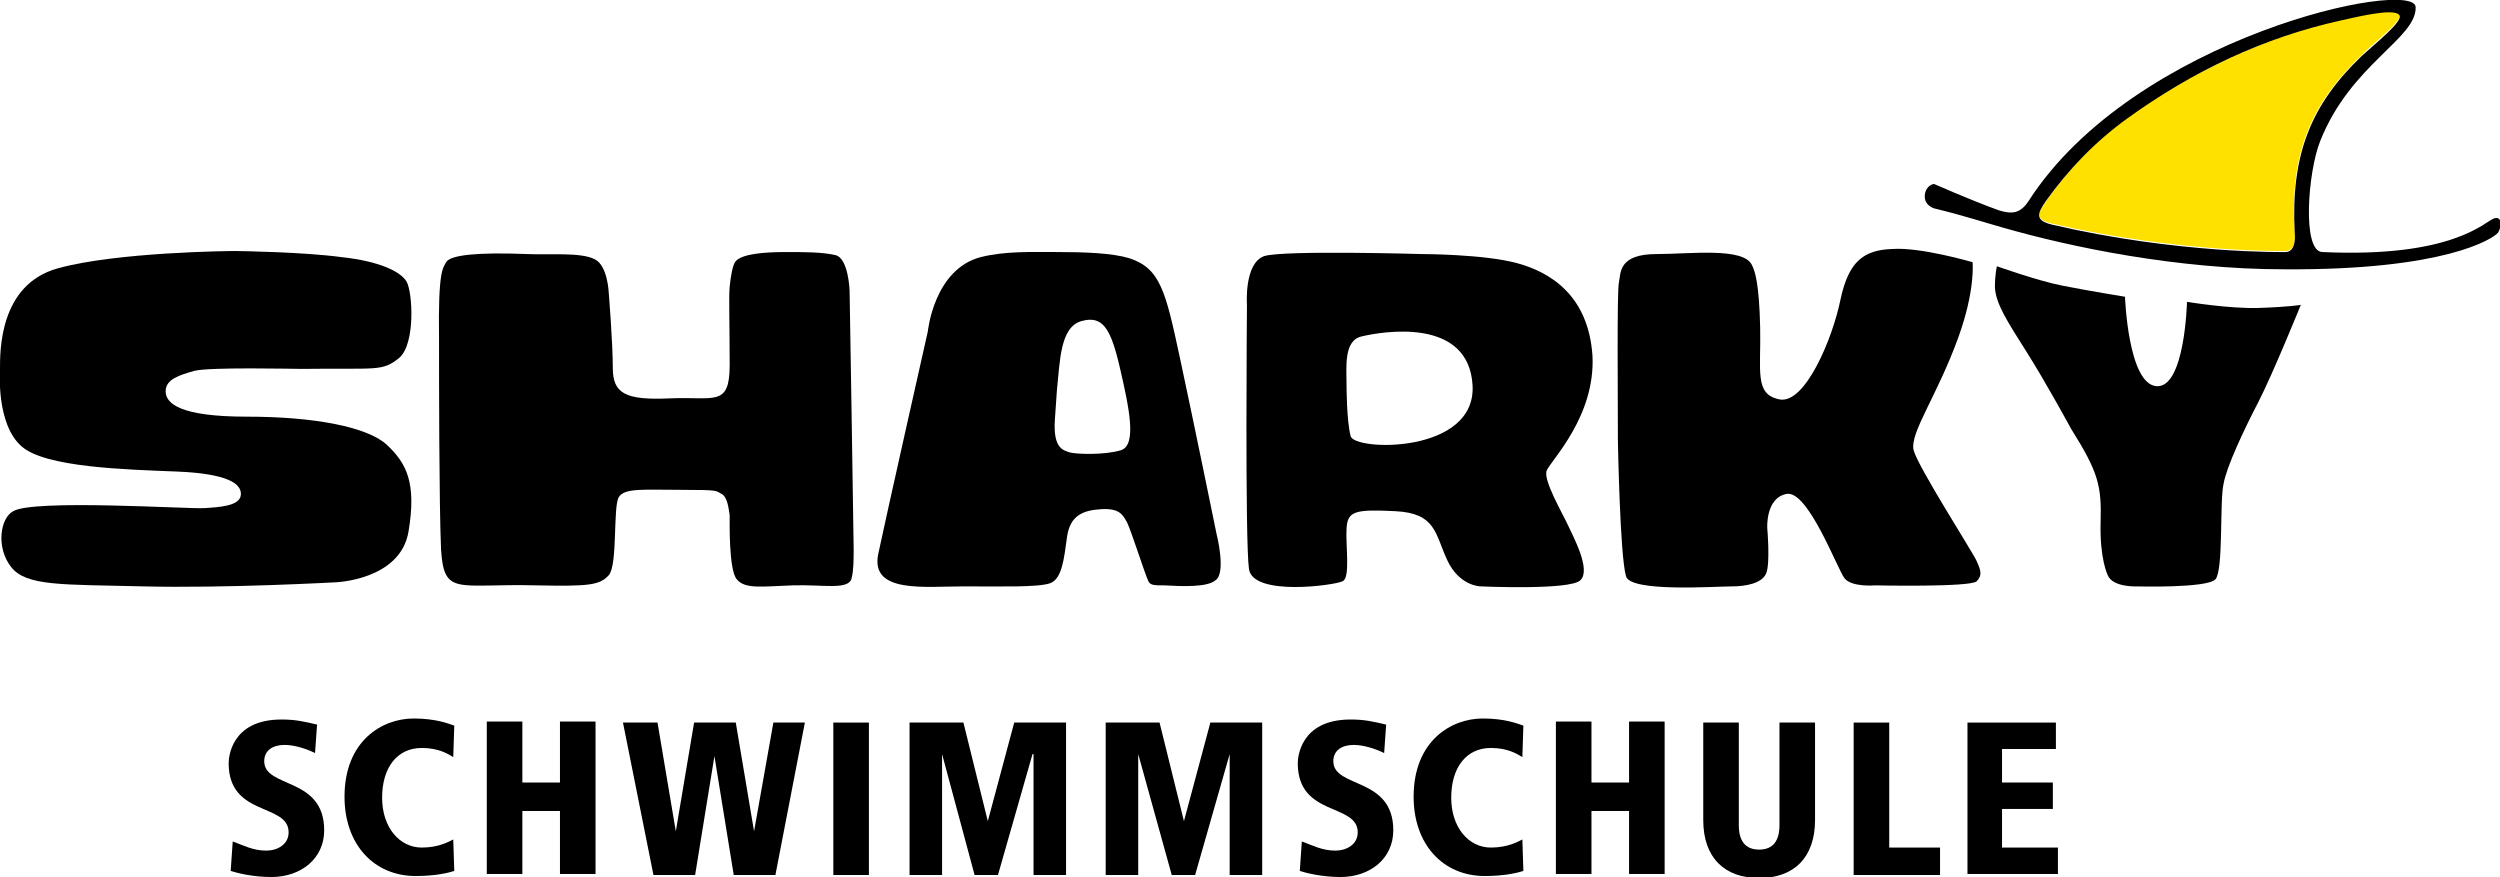 <?xml version="1.0" encoding="UTF-8"?> <!-- Generator: Adobe Illustrator 23.0.0, SVG Export Plug-In . SVG Version: 6.00 Build 0) --> <svg xmlns="http://www.w3.org/2000/svg" xmlns:xlink="http://www.w3.org/1999/xlink" version="1.1" id="Ebene_1" x="0px" y="0px" viewBox="0 0 246 86.3" style="enable-background:new 0 0 246 86.3;" xml:space="preserve"> <style type="text/css"> .st0{display:none;} .st1{display:inline;} .st2{fill:#E20613;} .st3{display:inline;fill:#E20613;} .st4{fill:#FFE100;} </style> <g> <g> <path d="M31,74.1c-0.8-0.4-2-0.8-3-0.8c-1.1,0-2,0.5-2,1.6c0,2.7,5.9,1.5,5.9,6.8c0,2.8-2.3,4.6-5.2,4.6c-1.8,0-3.4-0.4-4-0.6 l0.2-2.9c1.1,0.4,2,0.9,3.3,0.9c1.1,0,2.2-0.6,2.2-1.8c0-2.9-5.9-1.5-5.9-6.8c0-0.5,0.2-4.3,5.2-4.3c1.4,0,2.2,0.2,3.5,0.5 L31,74.1z"></path> <path d="M44.6,74.5c-0.5-0.3-1.4-0.9-3.1-0.9c-2.4,0-3.9,1.9-3.9,4.9c0,2.9,1.7,4.9,3.9,4.9c1.7,0,2.7-0.6,3.1-0.8l0.1,3.1 c-0.6,0.2-1.9,0.5-3.8,0.5c-4.1,0-7-3.1-7-7.8c0-5.5,3.7-7.7,6.8-7.7c2.2,0,3.4,0.5,4,0.7L44.6,74.5z"></path> <path d="M55.1,79.8h-3.7v6.2h-3.5v-15h3.5v6h3.7v-6h3.5v15h-3.5V79.8z"></path> <path d="M70.3,74.4L70.3,74.4l-1.9,11.7h-4.1l-3-15h3.4l1.8,10.7h0l1.8-10.7h4.1l1.8,10.7h0l1.9-10.7h3.1l-2.9,15h-4.1L70.3,74.4z "></path> <path d="M82,71.1h3.5v15H82V71.1z"></path> <path d="M101.6,74.2L101.6,74.2l-3.4,11.9h-2.3l-3.2-11.9h0v11.9h-3.2v-15h5.3l2.4,9.7h0l2.6-9.7h5.1v15h-3.2V74.2z"></path> <path d="M121,74.2L121,74.2l-3.4,11.9h-2.3L112,74.2h0v11.9h-3.2v-15h5.3l2.4,9.7h0l2.6-9.7h5.1v15H121V74.2z"></path> <path d="M136.2,74.1c-0.8-0.4-2-0.8-3-0.8c-1.1,0-2,0.5-2,1.6c0,2.7,5.9,1.5,5.9,6.8c0,2.8-2.3,4.6-5.2,4.6c-1.8,0-3.4-0.4-4-0.6 l0.2-2.9c1.1,0.4,2,0.9,3.3,0.9c1.1,0,2.2-0.6,2.2-1.8c0-2.9-5.9-1.5-5.9-6.8c0-0.5,0.2-4.3,5.2-4.3c1.4,0,2.2,0.2,3.5,0.5 L136.2,74.1z"></path> <path d="M149.8,74.5c-0.5-0.3-1.4-0.9-3.1-0.9c-2.4,0-3.9,1.9-3.9,4.9c0,2.9,1.7,4.9,3.9,4.9c1.7,0,2.7-0.6,3.1-0.8l0.1,3.1 c-0.6,0.2-1.9,0.5-3.8,0.5c-4.1,0-7-3.1-7-7.8c0-5.5,3.7-7.7,6.8-7.7c2.2,0,3.4,0.5,4,0.7L149.8,74.5z"></path> <path d="M160.3,79.8h-3.7v6.2h-3.5v-15h3.5v6h3.7v-6h3.5v15h-3.5V79.8z"></path> <path d="M167.6,71.1h3.5v10.1c0,1.5,0.6,2.4,2,2.4c1.4,0,2-0.9,2-2.4V71.1h3.5v9.6c0,3.7-2.1,5.7-5.5,5.7c-3.4,0-5.5-2-5.5-5.7 V71.1z"></path> <path d="M182.4,71.1h3.5v12.3h5v2.7h-8.5V71.1z"></path> <path d="M193.6,71.1h8.7v2.6H197V77h5v2.6h-5v3.8h5.5v2.6h-8.9V71.1z"></path> </g> <g> <path d="M0,36.4c0-1.8-0.1-8.4,5.7-10s16.9-1.7,17.4-1.7c0.5,0,6.8,0.1,10.5,0.6c3.7,0.4,5.8,1.4,6.4,2.4s0.9,6.1-0.7,7.5 c-1.7,1.4-2.2,1-9.6,1.1c-0.6,0-9.2-0.2-10.6,0.2c-1.4,0.4-2.8,0.8-2.8,2s1.4,2.5,8,2.5s11.9,1,13.8,2.8c1.9,1.8,2.9,3.7,2.1,8.5 c-0.8,4.8-7.2,5-7.2,5s-10.9,0.6-18.9,0.4S2.6,57.7,1.1,55.8C-0.4,53.9,0,51,1.3,50.3c2-1.2,17.3-0.2,18.8-0.3s3.5-0.2,3.6-1.3 c0.1-1.1-1.3-2.1-6.3-2.3c-5-0.2-13-0.4-15.3-2.5C-0.4,41.7,0,36.4,0,36.4z"></path> <path d="M43.9,25.8c0.4-0.7,3-1,8-0.8c2.2,0.1,5.2-0.2,6.6,0.5c1.3,0.6,1.4,3.3,1.4,3.3s0.4,4.9,0.4,7.4c0,2.5,1.2,3.2,5.6,3 c4.4-0.2,5.9,0.9,5.9-3.3s-0.1-6.6,0-7.7c0.1-1,0.3-2.2,0.6-2.5c0.6-0.7,2.7-0.9,4.9-0.9c1.8,0,3.6,0,4.9,0.3 c1.3,0.3,1.4,3.5,1.4,3.5S84,52.9,84,54c0,1,0,2.1-0.2,2.9c-0.3,1.2-2.8,0.6-5.8,0.7s-4.7,0.4-5.5-0.6c-0.8-0.9-0.7-5.7-0.7-6.3 c-0.1-0.6-0.2-1.8-0.8-2.1s-0.1-0.4-3.9-0.4s-5.6-0.2-6.2,0.7s-0.1,6.7-1,7.7c-0.9,1-2,1.1-7.1,1c-7.8-0.2-9.1,1.1-9.4-3.5 c-0.2-4.5-0.2-17.4-0.2-20.7C43.1,26.5,43.6,26.4,43.9,25.8z"></path> <path d="M119.7,52.5c0,0-2.2-10.8-3.6-17.3c-1.4-6.5-1.9-8.8-5-9.8c-1.7-0.5-4.3-0.6-7.2-0.6c-2.4,0-5-0.1-7.4,0.5 c-4.6,1.2-5.2,7.3-5.2,7.3s-4.1,18.2-4.9,22c-0.7,3.8,4.6,3.1,8.4,3.1c3.8,0,7.3,0.1,8.5-0.3s1.4-2.4,1.7-4.6 c0.3-2.1,1.6-2.6,3.4-2.7s2.1,0.6,2.5,1.3c0.4,0.8,1.7,4.9,2.1,5.8c0.2,0.4,0.6,0.4,1.6,0.4c1.7,0.1,4.2,0.2,5-0.5 C120.7,56.4,119.7,52.5,119.7,52.5z M110.3,44.3c-1.6,0.5-4.5,0.4-5.1,0.2c-0.5-0.2-1.6-0.3-1.4-3.2c0.2-2.9,0.2-2.9,0.2-2.9 c0.3-2.8,0.3-6.2,2.4-6.8c2.1-0.6,2.9,0.7,3.8,4.6C111.1,40.1,111.9,43.8,110.3,44.3z"></path> <path d="M152.2,46.3c0.4-1,4.8-5.3,4.5-11.3c-0.4-5.9-4.1-8.2-7.4-9.1c-3.3-0.9-9.4-0.9-9.4-0.9s-13.6-0.4-15.5,0.2 c-2,0.7-1.7,4.8-1.7,4.8s-0.2,23.3,0.2,26c0.4,2.7,8.4,1.6,9.2,1.2c0.8-0.3,0.3-3.5,0.4-5.2c0.1-1.7,0.8-1.9,4.8-1.7 c4,0.2,3.9,2.2,5.1,4.8c1.2,2.6,3.3,2.6,3.3,2.6s8.8,0.4,9.8-0.6c1.1-1-0.7-4.3-1.2-5.4S151.8,47.2,152.2,46.3z M132.9,42.9 c-0.4-1.5-0.4-5-0.4-5c0-1.8-0.3-4.4,1.5-4.8c2.1-0.5,10.5-1.9,10.9,4.8C145.3,44.7,133.2,44.4,132.9,42.9z"></path> <path d="M159.2,43.3c0-4-0.1-14.6,0.1-15.5c0.2-0.9-0.1-2.8,3.7-2.8c3.3,0,8.6-0.7,9.4,1.1c0.3,0.6,0.7,1.8,0.8,6.1 s-0.6,6.6,1.9,7.1s5.2-5.9,6-9.8c0.8-3.8,2.3-4.9,5.1-5c2.8-0.2,7.9,1.3,7.9,1.3s0.3,2.7-1.4,7.4c-2.1,5.8-4.8,9.4-4.4,11.1 c0.4,1.6,5.8,10,6.2,10.9s0.6,1.4,0,2c-0.6,0.6-10,0.4-10,0.4s-2.3,0.2-3-0.7s-3.6-8.7-5.7-8.3c-2.1,0.4-1.9,3.4-1.9,3.4 s0.3,3.4-0.1,4.4c-0.4,1-2,1.3-3.4,1.3c-1.6,0-10,0.6-10.4-1C159.4,54.7,159.2,43.3,159.2,43.3z"></path> <path d="M196.5,26.2c0,0,3.9,1.4,6.4,1.9c2.5,0.5,6.2,1.1,6.2,1.1s0.3,8.6,3.1,8.8s3-8.3,3-8.3s4.2,0.7,7.1,0.6 c3-0.1,4.1-0.3,4.1-0.3s-2.8,6.9-4.2,9.6c-1.4,2.7-3.1,6.3-3.4,8c-0.4,1.7,0,8.5-0.8,9.4s-7.8,0.7-7.8,0.7s-2.3,0.1-2.8-1.1 c0,0-0.8-1.6-0.7-5.2s-0.2-4.9-2.9-9.2c0,0-2.5-4.6-4.4-7.6c-1.9-3-3-4.7-3.1-6.3C196.3,26.9,196.5,26.2,196.5,26.2z"></path> <path class="st4" d="M224.9,24.7c0.8,0,1-0.9,0.9-1.9c-0.5-7.6,1.5-12.5,6.6-17.4c1.3-1.3,4.1-3.4,3.7-4c-0.5-0.8-4.7,0.3-5.7,0.5 c-7.6,1.8-14.6,5.1-21,9.6c-3.2,2.3-5.7,5-8,8.2c-0.9,1.3-1.2,1.9,0.5,2.3C214.4,24.9,224.9,24.7,224.9,24.7z"></path> <path d="M245.4,21.5c-0.9,0.3-4,3.9-16.9,3.3c-2-0.1-1.4-7.9-0.2-10.9c3-7.6,9.5-10.1,9.4-13.2c-0.1-2.9-27.7,2.9-38.1,19.1 c-0.8,1.2-1.6,1.3-2.9,0.9c-1.4-0.5-3.4-1.3-6.4-2.6c0,0-0.8,0.1-0.9,1.1c-0.1,1,0.9,1.3,0.9,1.3c2.9,0.7,5,1.4,6.8,1.9 c6.6,1.9,17.1,4.1,27.7,4.1c15.8,0.1,20.5-3,21-3.6C246.2,22.3,246.2,21.2,245.4,21.5z M225.8,22.9c0.1,0.9-0.1,1.9-0.9,1.9 c0,0-10.6,0.2-23-2.7c-1.6-0.4-1.5-1-0.6-2.3c2.3-3.2,4.9-5.9,8.1-8.2c6.4-4.6,13.3-7.9,21-9.6c1-0.2,5.2-1.3,5.7-0.5 c0.4,0.6-2.4,2.8-3.7,4C227.4,10.3,225.4,15.2,225.8,22.9z"></path> </g> </g> </svg> 